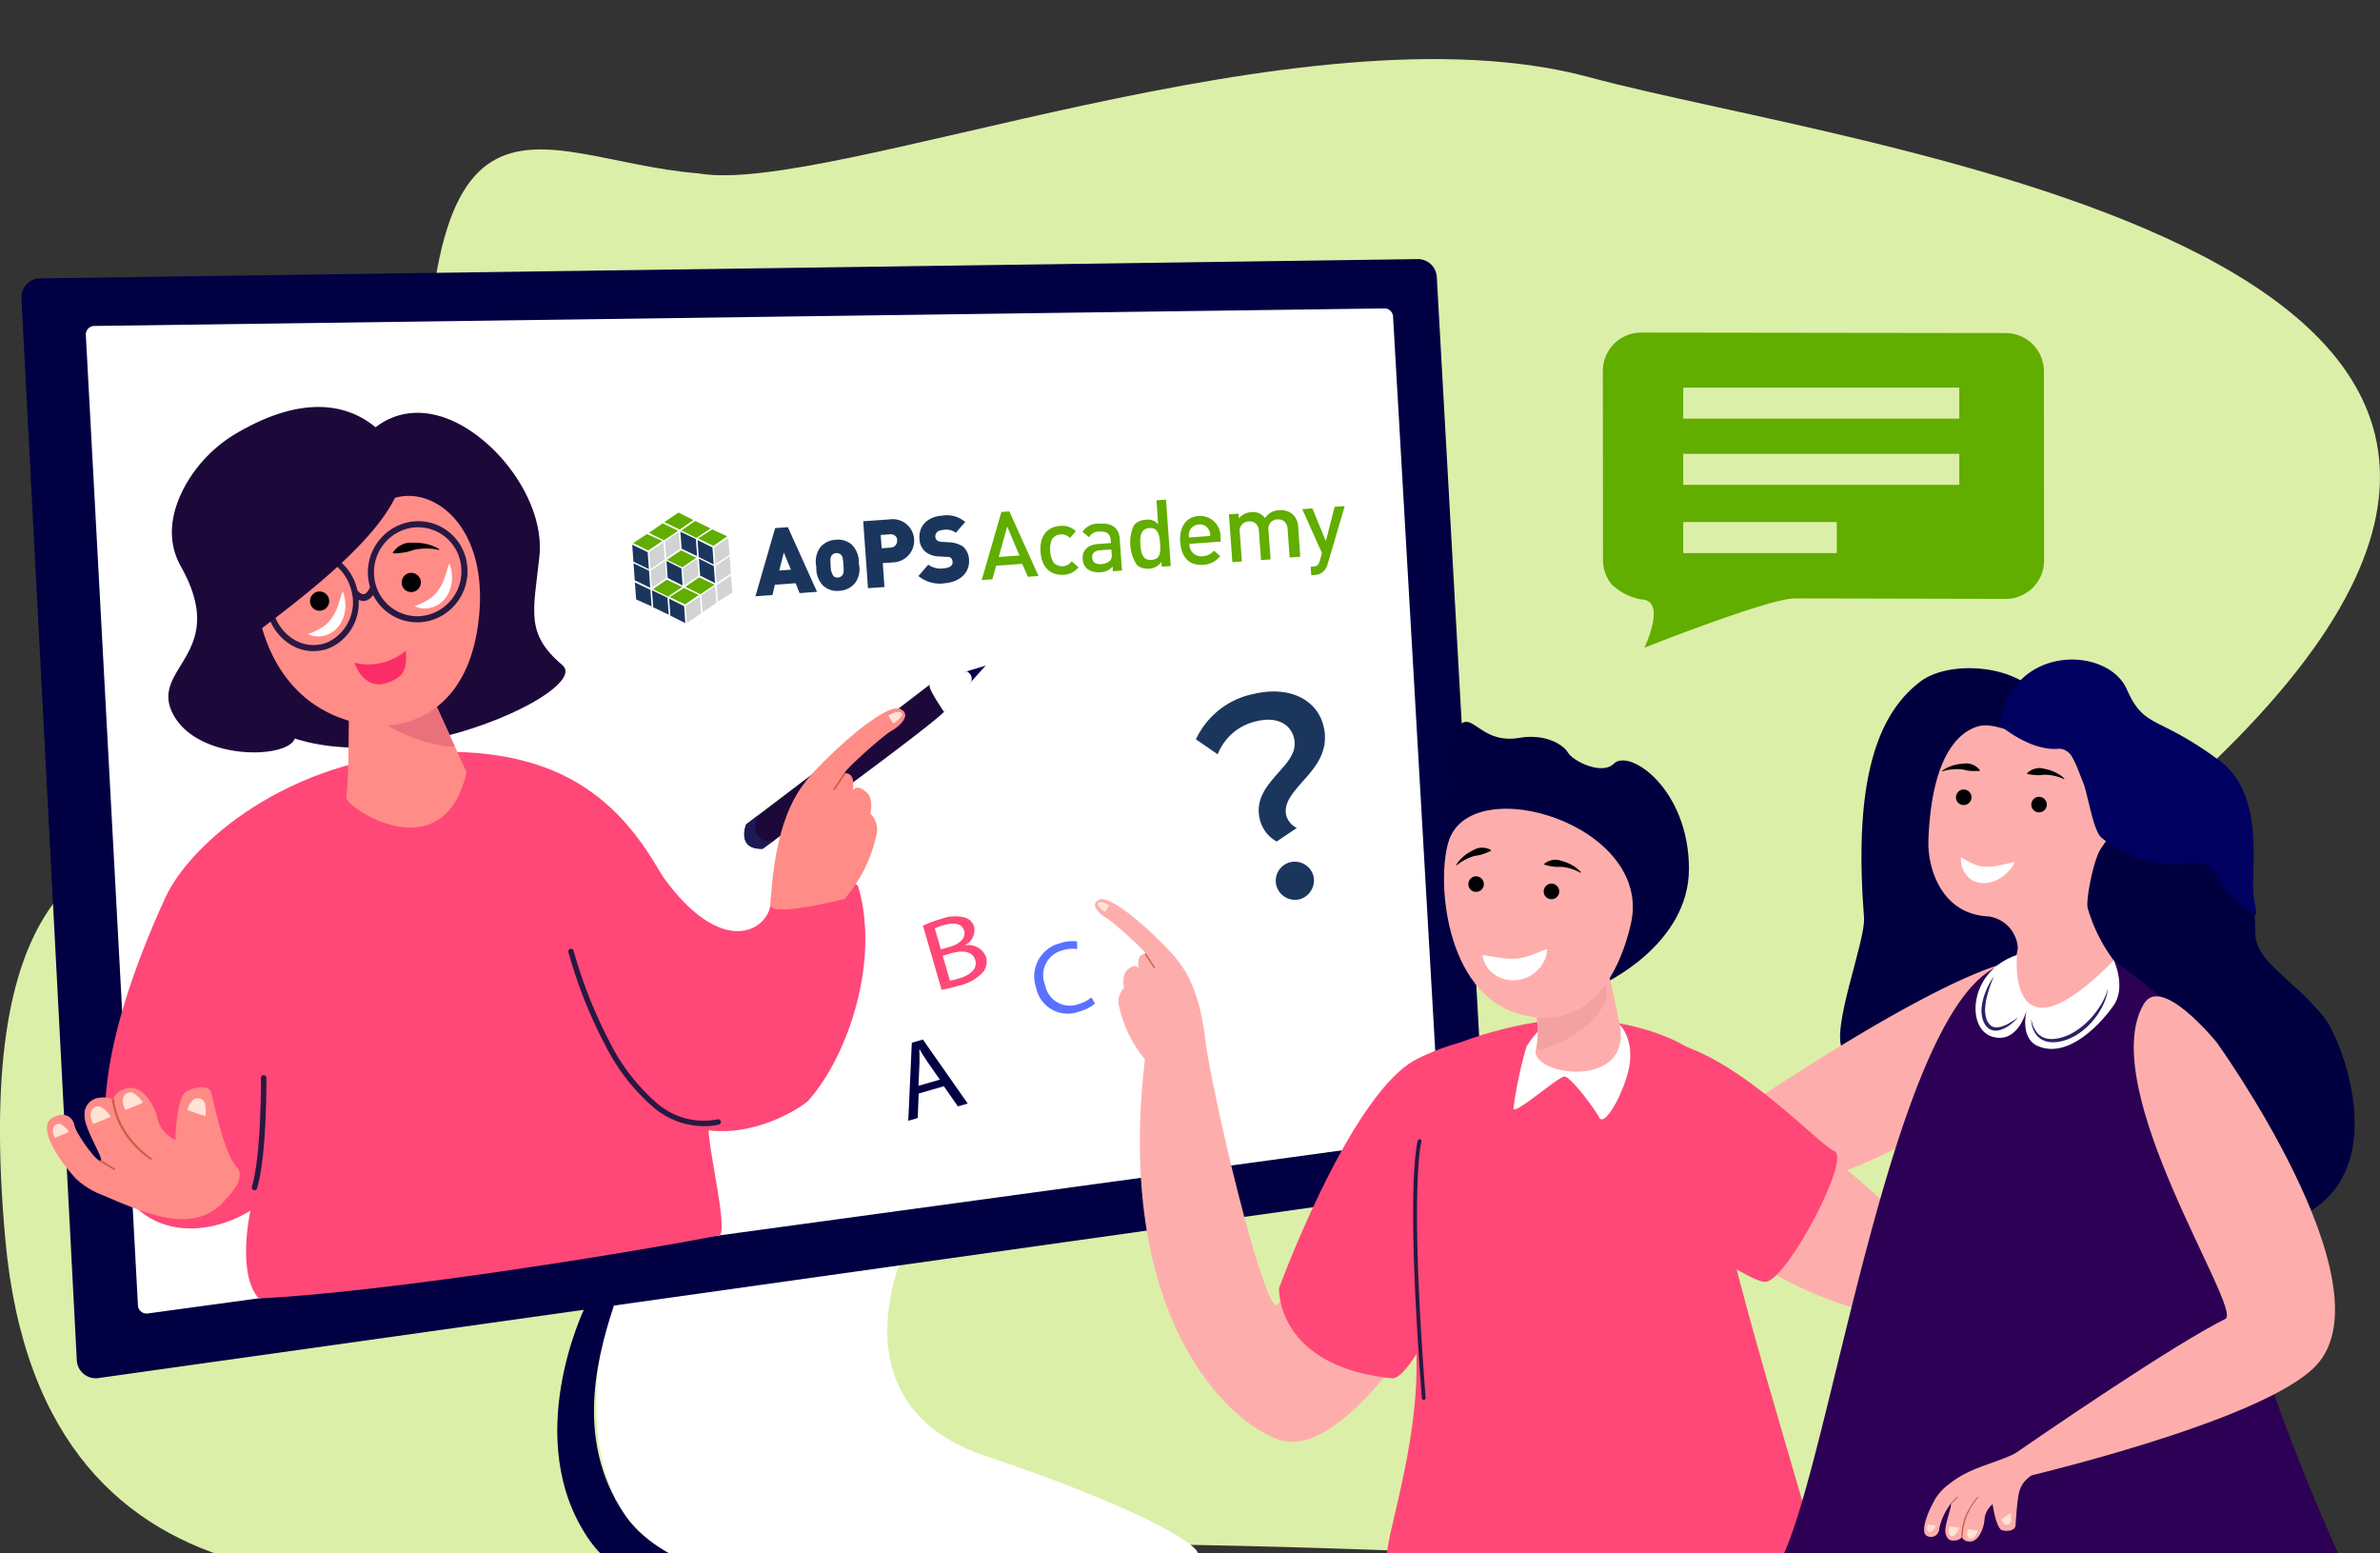 <svg xmlns="http://www.w3.org/2000/svg" xmlns:xlink="http://www.w3.org/1999/xlink" width="282" height="184" viewBox="0 0 282 184"><rect x="0" y="0" width="282" height="184" fill="#333333" stroke="none"/><defs><clipPath id="a"><rect width="282" height="184" transform="translate(819 1138)" fill="none" stroke="#707070" stroke-width="1"/></clipPath><clipPath id="b"><rect width="84.537" height="13.122" transform="matrix(0.997, -0.071, 0.071, 0.997, 0, 6.026)" fill="none"/></clipPath></defs><g transform="translate(-819 -1138)" clip-path="url(#a)"><g transform="translate(0 3)"><path d="M118.722,259.487c15.5,2.694,71.67-20.56,105.536-11.393,32.076,8.684,136.891,20.605,73.9,81.154-13.955,13.415-.911,31.44-.911,50.324,0,36.507-35.493,45.409-53.766,45.409-.153,0-83.559-6.645-141.351-.725-16.956,1.737-61.155,10.373-65.57-38.53-7.358-81.484,52.269-22.284,49.976-82.023C84.195,242.656,98.541,257.873,118.722,259.487Z" transform="translate(783.066 896.057)" fill="#dcefa8"/><g transform="translate(-811.965 -276.748)"><g transform="translate(1688.754 1595.769)"><path d="M1911.164,1607.063H1691.9c-.537,0-.971-.72-.971-1.607s.434-1.606.971-1.606l78.637.464s141.6.255,141.6,1.142S1911.7,1607.063,1911.164,1607.063Z" transform="translate(-1690.925 -1603.85)" fill="#f47e32"/></g><g transform="translate(1696.995 1560.539)"><path d="M1707.684,1597.906c3.385,4.961,11.606,8.348,22.314,8.275,35.533-.242,45.49-2.417,45.594-3.661-.052-1.246-7.456-5.652-25.232-11.613-17.831-5.98-9.771-23.671-9.771-23.671h-33.2C1705.513,1572.961,1701.322,1588.578,1707.684,1597.906Z" transform="translate(-1699.671 -1567.236)" fill="#fff"/><path d="M1729.816,1606.378c-10.708.073-18.929-3.314-22.314-8.275-6.362-9.328-2.9-19.925-1.031-25.65l-3.709,1.078s-7.7,15.686.519,27.54c3.519,5.078,12.069,8.545,23.2,8.471,37.128-.249,48.926-5.579,48.926-6.825,0,0,0,0,0,0C1775.306,1603.961,1765.349,1606.136,1729.816,1606.378Z" transform="translate(-1699.489 -1567.433)" fill="#000043"/></g><path d="M1881.292,1498.356c-3.1-4.087-10.991-4.368-14.233-1.973-5.93,4.383-7.891,13.528-6.764,28.043.211,2.706-3.976,13.236-2.536,15.641s14.339-.625,16.1,2.945,6.592,17.35,16.186,14.838c7.063-1.849,13.166,4.5,18.865,3.083,15.367-3.822,8.031-22.085,5.909-24.7-3.862-4.753-8.157-6.586-8.157-9.979,0-3.294-.379-9.635-8.456-13.67C1890.642,1508.813,1882.163,1499.5,1881.292,1498.356Z" transform="translate(-8.467 -3.961)" fill="#000040"/><g transform="translate(1633.5 1442.442)"><path d="M1635.713,1446.784l163.223-2.285a2.242,2.242,0,0,1,2.272,2.119l5.872,105.235a2.243,2.243,0,0,1-1.928,2.348l-162.532,22.857a2.243,2.243,0,0,1-2.554-2.105l-6.563-125.807A2.245,2.245,0,0,1,1635.713,1446.784Z" transform="translate(-1633.5 -1444.499)" fill="#000043"/><path d="M1642.452,1452.648l152.825-2.078a1.021,1.021,0,0,1,1.047.948l5.532,96.281a1.013,1.013,0,0,1-.888,1.051l-152.181,20.783a1.025,1.025,0,0,1-1.177-.941l-6.176-114.988A1.016,1.016,0,0,1,1642.452,1452.648Z" transform="translate(-1633.8 -1444.728)" fill="#fff"/></g><g transform="translate(1795.788 1525.245)"><path d="M1802.658,1546.826c13.877-2.467,36.127,5.013,36.127,5.013s26.14-18.4,37.025-20.926c7.547-1.751,5.252,3.484,5.252,3.484s-8.877,22.146-43.317,25.52c0,0-8.512,1.551-35.573-11.45A4.562,4.562,0,0,0,1802.658,1546.826Z" transform="translate(-1802.164 -1530.555)" fill="#fdaeac"/></g><g transform="translate(1766.026 1534.418)"><path d="M1804.118,1554.151c-8.847-1.194-10.74,11.4-16.614,17.839-1.183,1.3-6.5-19.123-8.6-31.567-.408-.018-6.7-.831-6.764.141-4.627,32.455,9.582,45.444,15.6,47.424,10.011,3.295,25.421-27.987,26.369-29.158C1816.078,1556.394,1816.149,1555.775,1804.118,1554.151Z" transform="translate(-1771.233 -1540.088)" fill="#fdaeac"/></g><g transform="translate(1782.512 1534.336)"><path d="M1788.368,1570.027s-.421,9.214,13.338,10.669c4.365.462,18.989-40.407,18.989-40.407a26.8,26.8,0,0,0-16.2,2.7C1796.695,1547.271,1788.368,1570.027,1788.368,1570.027Z" transform="translate(-1788.367 -1540.003)" fill="#ff4877"/></g><path d="M1808.723,1541.557c4.228-2.114,14.338-4.549,19.143-3.193,0,0,9.372,1.043,12.564,6.011,2.764,4.3-.122,8.15.607,12.339-.424,5.757,10.693,40.172,11.794,45.72,0,0-31.566.141-50.872-.14-1.515-.022,3.056-11.333,3.2-22.541.108-8.331-.941-16.1-.611-24.91C1804.672,1551.528,1803.368,1546.071,1808.723,1541.557Z" transform="translate(-6.357 -5.59)" fill="#ff4877"/><g transform="translate(1818.13 1534.935)"><path d="M1894.547,1554.781s.214-1.482,3.3-4.336c2.035-1.879,3.99-2.934,2.248-.645-2.34,3.073,4.8-1.689,4.979.052.062.6-4.436,1.6-4.879,2.086s5.853-1.985,5.9-1.525c.118,1.231-4.859,2.237-6.075,2.918s3.754-1.407,4.313-.88c.865.816-4.231,2.047-5.2,2.915s1.763-.695,2.545-.57c.51.082-1.4,1.479-2.569,1.933a7.55,7.55,0,0,1-3.529.582C1892.917,1556.489,1894.547,1554.781,1894.547,1554.781Z" transform="translate(-1827.98 -1540.923)" fill="#ffb8c0"/><path d="M1845.139,1550.455c3.844-2.874,18.339,11.173,18.339,11.173s29.882-8.867,29.532-7.513c-.234.9,1.357,1.837,1.137,2.746-10.63,7.789-33.535,16.428-33.535,16.428-12.026-2.586-21.831-11.775-21.831-11.775S1840.7,1553.771,1845.139,1550.455Z" transform="translate(-1825.891 -1540.983)" fill="#fdaeac"/><path d="M1855.573,1553.81c-2-.787-12.861-12.96-21.555-13.181-4.558-.116-13.673,2.835-5.08,15.975,3.98,3.683,16.535,13.088,18.567,12.681C1850.121,1568.76,1857.586,1554.6,1855.573,1553.81Z" transform="translate(-1825.384 -1540.626)" fill="#ff4877"/></g><path d="M1820.42,1539.272a11.946,11.946,0,0,0-1.622,2.052,47.2,47.2,0,0,0-1.562,7.346c0,.942,5.307-3.769,6.044-3.769s3.538,3.769,4.128,4.868,2.618-2.4,3.391-5.338c.992-3.776-.964-5.663-.964-5.663s-1.152,4.067-1.589,4.278a8.517,8.517,0,0,1-7.825-.126S1820.053,1540.153,1820.42,1539.272Z" transform="translate(-6.946 -5.621)" fill="#fff"/><path d="M1875.42,1524.533a4.022,4.022,0,0,1,3.509,3.7,5.824,5.824,0,0,1-.961,2.642c-1.054,2.161,5.887,8.657,8.137,4.942s6.258-3.548,4.052-6.253a19.278,19.278,0,0,1-2.948-6.01c-.25-.854.668-5.775,1.587-7.087,1.839-2.622,2.381-4.065.958-5.665s-2.26.207-3.39-2.894c-2.741-7.531-6.03-4.443-7.544-5.053,0,0-2.867-1.227-4.353-.89s-5.716,2.03-6.133,13.583C1868.217,1518.793,1869.88,1524.28,1875.42,1524.533Z" transform="translate(-8.878 -4.227)" fill="#fdaeac"/><path d="M1878.736,1518.7a3.977,3.977,0,0,1-.68,1.026,4.876,4.876,0,0,1-.9.786,3.763,3.763,0,0,1-2.2.7,2.743,2.743,0,0,1-1.1-.262,2.569,2.569,0,0,1-.857-.681,3.068,3.068,0,0,1-.652-2.1c.61.323,1.1.622,1.572.811a4.876,4.876,0,0,0,.691.21,4.485,4.485,0,0,0,.683.081,6.911,6.911,0,0,0,1.543-.154C1877.407,1519.007,1878.015,1518.849,1878.736,1518.7Z" transform="translate(-9.03 -4.842)" fill="#fff"/><path d="M1850.009,1602.163c6.041-11.047,13.608-69.2,27.386-71.062,0,0-1.689,8,6.031,5.773,1.268-.365,5.476-4.256,6.211-6.081l8.8,6.919c2.192,2.421-5.721,14.455-1.757,19.217s5.947,7.443,10.551,21.327a246.614,246.614,0,0,0,9.712,24.471s-23.573-.282-28.466-.282C1854.519,1602.445,1856.35,1602.727,1850.009,1602.163Z" transform="translate(-8.185 -5.319)" fill="#2c0054"/><path d="M1876.975,1590.776c5.817-4.052,20.714-14.225,26.878-17.3,2.135-1.066-15.529-27.451-9.658-37.323,2.1-3.525,8.64,4.59,8.64,4.59s20.71,28.748,11.759,38.266c-6.361,6.763-35.708,13.474-35.712,13.505C1877.5,1592.123,1878.493,1591.042,1876.975,1590.776Z" transform="translate(-9.205 -5.488)" fill="#fdaeac"/><path d="M1879.05,1530.174s-1.312,13.635,11.476.634c0,0,1.475,3.14,0,5.3s-5.411,6.437-9.018,4.851c-2.2-.969-1.311-4.281-1.311-4.281s-.983,4.122-4.1,3.171S1873.312,1532.077,1879.05,1530.174Z" transform="translate(-9.097 -5.296)" fill="#fff"/><g transform="translate(1800.841 1497.264)"><path d="M1827.452,1532.54s10.206-4.621,10.206-13.657c0-9.425-7.039-14.322-8.922-12.44-1.383,1.382-4.838-.321-5.411-1.324-.564-.987-2.755-2.267-5.724-1.752-5.127.889-5.72-4.189-7.811-.579s.317,6.275-.233,6.5c-1.109.444-2.572,3.47-2.021,6.369s2.41,4.739,5.262,4.3S1827.452,1532.54,1827.452,1532.54Z" transform="translate(-1807.416 -1501.475)" fill="#000040"/><path d="M1828.088,1530.209s1.388,6.01,1.807,8.236c1.467,7.8-10.7,6.033-9.941,2.9s-.67-7.253-1.1-9.059S1828.088,1530.209,1828.088,1530.209Z" transform="translate(-1807.848 -1502.561)" fill="#fdaeac"/><path d="M1819.928,1537.047a9.619,9.619,0,0,1,.146,4.153c-.227,1.148,8.85-2.532,8.262-7.014l-.336-2.561S1819.236,1534.8,1819.928,1537.047Z" transform="translate(-1807.888 -1502.615)" fill="#7d0000" opacity="0.07"/><path d="M1830.832,1525.785c-1.07,4.739-4.391,13.207-13.245,10.7s-9.831-16.1-8.316-20.564C1812.089,1507.606,1833.47,1514.1,1830.832,1525.785Z" transform="translate(-1807.464 -1501.879)" fill="#fdaeac"/><path d="M1813.435,1530.162c.9.128,1.611.258,2.252.343a7.773,7.773,0,0,0,1.648.068l.182,0c.061,0,.119-.024.179-.033a2.363,2.363,0,0,0,.372-.056,3.039,3.039,0,0,1,.4-.082c.135-.05.277-.1.429-.141.074-.026.158-.038.237-.064s.152-.07.236-.1c.162-.065.336-.127.521-.189a9.924,9.924,0,0,1,1.2-.452,3.394,3.394,0,0,1-.1.656,3.58,3.58,0,0,1-.2.636c-.1.2-.214.393-.339.585-.06.1-.127.191-.193.287a3.393,3.393,0,0,1-.244.258,4.048,4.048,0,0,1-2.684,1.259,3.838,3.838,0,0,1-2.649-.805A3.23,3.23,0,0,1,1813.435,1530.162Z" transform="translate(-1807.644 -1502.532)" fill="#fff"/></g><path d="M1881,1537.887a3.452,3.452,0,0,0,.616,1.556,2.061,2.061,0,0,0,1.321.808,3.142,3.142,0,0,0,.791.022,4.326,4.326,0,0,0,.793-.147,5.9,5.9,0,0,0,1.5-.636,8.013,8.013,0,0,0,1.33-.975c.206-.186.407-.377.6-.581s.374-.414.548-.632a9.915,9.915,0,0,0,.938-1.4,6.811,6.811,0,0,0,.643-1.579,5.523,5.523,0,0,1-.449,1.678,8.378,8.378,0,0,1-.859,1.516,8.991,8.991,0,0,1-1.139,1.317,8.042,8.042,0,0,1-1.391,1.049,6.591,6.591,0,0,1-.783.386,5.111,5.111,0,0,1-.83.271,4.669,4.669,0,0,1-.866.127,3.047,3.047,0,0,1-.884-.072,2.25,2.25,0,0,1-1.431-1.026A3.188,3.188,0,0,1,1881,1537.887Z" transform="translate(-9.357 -5.452)" fill="#301f68"/><path d="M1879.207,1537.664a5.924,5.924,0,0,1-.94.88,3.8,3.8,0,0,1-1.159.611,1.825,1.825,0,0,1-.685.081,1.39,1.39,0,0,1-.683-.245,1.663,1.663,0,0,1-.481-.539,2.64,2.64,0,0,1-.271-.647,3.914,3.914,0,0,1-.092-1.362,6.382,6.382,0,0,1,.282-1.3,8.871,8.871,0,0,1,.494-1.211,8.171,8.171,0,0,1,.663-1.112,16.068,16.068,0,0,0-.824,2.422,7.329,7.329,0,0,0-.2,1.237,3.611,3.611,0,0,0,.1,1.2,1.788,1.788,0,0,0,.568.96,1,1,0,0,0,.485.2,1.732,1.732,0,0,0,.564-.028,4.089,4.089,0,0,0,1.125-.457A9.425,9.425,0,0,0,1879.207,1537.664Z" transform="translate(-9.125 -5.396)" fill="#301f68"/><g transform="translate(1738.584 1520.29)"><g transform="translate(0 14.604)"><path d="M1743.944,1546.983l-.107,2.9-1.124.326.42-9.246,1.311-.38,5.311,7.584-1.161.337-1.666-2.386Zm2.513-1.649-1.526-2.184c-.347-.495-.617-.958-.882-1.409l-.025.007c.02.536.031,1.088.016,1.647l-.117,2.674Z" transform="translate(-1742.713 -1540.583)" fill="#000043"/></g><g transform="translate(1.74)"><path d="M1744.521,1526.52a14.7,14.7,0,0,1,2.161-.8,4.667,4.667,0,0,1,2.732-.183,1.6,1.6,0,0,1,1.174,1.139,2.005,2.005,0,0,1-1.091,2.156l.007.023a2.239,2.239,0,0,1,2.492,1.379,2.011,2.011,0,0,1-.343,1.777,5.649,5.649,0,0,1-3.026,1.661,17.558,17.558,0,0,1-1.9.451Zm2.125,2.815,1.1-.318c1.278-.37,1.868-1.138,1.652-1.883-.263-.906-1.2-1.02-2.421-.666a6.378,6.378,0,0,0-1.05.379Zm1.074,3.7a8.336,8.336,0,0,0,1.027-.248c1.25-.363,2.293-1.075,1.967-2.2-.305-1.056-1.529-1.173-2.848-.791l-1,.29Z" transform="translate(-1744.521 -1525.405)" fill="#ff4877"/></g><g transform="translate(14.945 2.948)"><path d="M1765.43,1535.87a5.2,5.2,0,0,1-1.961.972,3.811,3.811,0,0,1-5.019-2.841,4.059,4.059,0,0,1,2.9-5.3,4.37,4.37,0,0,1,1.961-.19l0,.9a3.832,3.832,0,0,0-1.675.133,3.032,3.032,0,0,0-2.12,4.117,2.964,2.964,0,0,0,3.923,2.276,4.2,4.2,0,0,0,1.556-.8Z" transform="translate(-1758.245 -1528.469)" fill="#5a71ff"/></g></g><path d="M1877.1,1501.557s3.562,3.089,6.906,2.818,3.51,9.237,5.214,10.569a13.832,13.832,0,0,0,10.709,2.96c3.552-.273,2.011,2.764,7.356,6.165.463.294,0-1.564-.087-2.221-.39-2.946,1.5-11.959-4.028-16.064-7.433-5.52-8.878-3.664-10.992-8.455C1889.91,1492.181,1878.49,1491.944,1877.1,1501.557Z" transform="translate(-9.21 -3.921)" fill="#000060"/><g transform="translate(1719.134 1490.602)"><path d="M1724.7,1516.335s20.862-15.155,21.567-16.335a2.113,2.113,0,0,0-.306-2.675c-.448-.308-1.3-.62-1.715-.252s-21.481,16.354-21.481,16.354S1721.558,1516.5,1724.7,1516.335Z" transform="translate(-1722.5 -1494.64)" fill="#1d083a"/><path d="M1724.761,1515.911s-1.68-.648-.557-2.974l-1.474,1.131s-1.226,2.923,1.966,2.873l1.558-1.135A1.8,1.8,0,0,1,1724.761,1515.911Z" transform="translate(-1722.499 -1495.246)" fill="#1b1a56"/><path d="M1752.16,1494.551l-2.385.709a.437.437,0,0,0-.289.512c.139.495.413,1.239.727.912C1750.662,1496.219,1751.5,1495.22,1752.16,1494.551Z" transform="translate(-1723.518 -1494.551)" fill="#00004a"/><path d="M1750.266,1496.5l-3.227,3.55s-2.018-2.946-1.667-3.174,4.337-1.626,4.337-1.626A.967.967,0,0,1,1750.266,1496.5Z" transform="translate(-1723.362 -1494.577)" fill="#fff"/></g><path d="M1724.934,1522.966c.433,3.584-6.47,8.821-15.135-6.284-.37-.646-6.207,5.416-6.173,6.159,1.764,39.409,24.29,25.743,25.831,24,4.51-5.088,8.443-16.22,5.876-25.189a.646.646,0,0,0-.667-.466C1732.317,1521.36,1724.893,1522.629,1724.934,1522.966Z" transform="translate(-2.651 -4.784)" fill="#ff4877"/><path d="M1675.422,1465.942s3.323-4.041,9.213-1.886,11.787,9.822,11.065,16.434-1.653,9.1,2.748,12.848-34.072,20.32-41.482-.659S1670.031,1463.685,1675.422,1465.942Z" transform="translate(-0.827 -2.772)" fill="#1d083a"/><path d="M1650.94,1522.441c-16.583,36.314-.517,43.522,10.086,37.08,0,0-1.666,7.405.981,10.394,15.436-.718,46.565-5.833,54.7-7.508.861-1.614-2.094-12.615-1.261-13.663,0,0,1.931-14.189-2.385-22.65-4.793-9.4-9.85-21.725-30.657-20.887C1665.483,1505.888,1653.845,1516.079,1650.94,1522.441Z" transform="translate(-0.389 -4.35)" fill="#ff4877"/><path d="M1673.824,1497.555s.012,11.531-.332,12.6,11.473,9.117,14.27-2.922l-5.209-11.466A8.182,8.182,0,0,1,1673.824,1497.555Z" transform="translate(-1.512 -3.995)" fill="#ff8c87"/><path d="M1674,1498.347s5.227,5.477,12.42,5.9l-3.878-8.475S1673.668,1496.574,1674,1498.347Z" transform="translate(-1.531 -3.995)" fill="#ea717c"/><path d="M1688.8,1488.2c-1.555,14.158-12.707,12.679-12.707,12.679-8.388-1.183-11.672-7.091-12.959-11.519a11.763,11.763,0,0,1,1.51-9.791,12.447,12.447,0,0,1,3.191-3.879,5.894,5.894,0,0,1,5.13-.316c.907.475,1.469.916,4.664-.955C1682.351,1471.648,1690.092,1476.417,1688.8,1488.2Z" transform="translate(-1.103 -3.159)" fill="#ff8c87"/><g transform="translate(1665.243 1476.036)"><g transform="translate(2.461 3.585)"><path d="M1680.595,1485.008a1.139,1.139,0,1,0,.169-1.641A1.165,1.165,0,0,0,1680.595,1485.008Z" transform="translate(-1669.475 -1483.138)"/><path d="M1669.307,1487.3a1.139,1.139,0,1,0,.17-1.641A1.167,1.167,0,0,0,1669.307,1487.3Z" transform="translate(-1669.048 -1483.224)"/></g><path d="M1684.725,1480.173a5.039,5.039,0,0,0-1.344-.561c-.119-.027-.239-.062-.36-.083s-.244-.045-.366-.064l-.371-.036c-.124-.01-.249-.009-.374-.013s-.251,0-.377,0-.256-.008-.382.007a3.307,3.307,0,0,0-.377.055,2,2,0,0,0-.36.125,2.544,2.544,0,0,0-1.174.982.058.058,0,0,0,.018.079.061.061,0,0,0,.025.009h.006a2.818,2.818,0,0,0,.392,0c.123,0,.238-.026.357-.03.234-.016.45-.061.669-.087.109-.015.212-.047.317-.069a2.4,2.4,0,0,0,.312-.094l.077-.03.079-.023.158-.049.16-.046a1.614,1.614,0,0,1,.163-.031c.11-.017.219-.039.329-.052l.334-.033c.112-.01.224-.013.337-.02s.226,0,.34,0a6.344,6.344,0,0,1,1.373.157h0a.051.051,0,0,0,.061-.038A.051.051,0,0,0,1684.725,1480.173Z" transform="translate(-1666.972 -1479.413)"/><path d="M1666.585,1484.553a6.326,6.326,0,0,1,.872-1.072c.083-.079.159-.163.245-.237s.168-.149.255-.22l.261-.211c.088-.068.182-.128.271-.192a1.645,1.645,0,0,1,.139-.091l.146-.079.147-.076.073-.038.075-.033a2.41,2.41,0,0,0,.289-.151c.092-.058.187-.107.275-.172.175-.134.36-.253.539-.405.089-.081.184-.145.276-.228a2.864,2.864,0,0,0,.277-.276l0,0a.057.057,0,0,0-.007-.08.06.06,0,0,0-.023-.012,2.547,2.547,0,0,0-1.526.118,2.008,2.008,0,0,0-.344.163,3.372,3.372,0,0,0-.309.224c-.1.078-.186.176-.277.262s-.183.174-.268.266-.176.177-.258.271l-.241.285c-.074.1-.144.2-.216.3s-.133.208-.2.311a5,5,0,0,0-.569,1.341.051.051,0,0,0,.092.039Z" transform="translate(-1666.49 -1479.469)"/></g><g transform="translate(1803.524 1512.168)"><g transform="translate(1.427 3.398)"><path d="M1821.03,1522.682a.922.922,0,1,0,.52-1.23A.944.944,0,0,0,1821.03,1522.682Z" transform="translate(-1812.037 -1520.529)"/><path d="M1811.752,1521.782a.922.922,0,1,0,.52-1.231A.944.944,0,0,0,1811.752,1521.782Z" transform="translate(-1811.687 -1520.495)"/></g><path d="M1825.372,1519.927a4.011,4.011,0,0,0-.907-.753c-.086-.049-.169-.1-.259-.149s-.177-.092-.268-.137l-.279-.115c-.093-.038-.191-.066-.287-.1s-.193-.062-.292-.091-.2-.066-.3-.086a2.7,2.7,0,0,0-.305-.046,1.567,1.567,0,0,0-.309.011,2.056,2.056,0,0,0-1.14.482.046.046,0,0,0,0,.064.066.066,0,0,0,.017.012l0,0a2.083,2.083,0,0,0,.3.1c.1.026.19.036.283.062.186.043.363.06.538.091.088.013.175.013.263.021a1.831,1.831,0,0,0,.263,0l.066,0h.2l.135,0a1.025,1.025,0,0,1,.133.014c.089.013.179.021.267.038l.266.054c.089.019.176.042.266.063s.175.053.264.079a5.142,5.142,0,0,1,1.025.446l0,0a.04.04,0,0,0,.056-.015A.039.039,0,0,0,1825.372,1519.927Z" transform="translate(-1810.613 -1517.02)"/><path d="M1810.274,1519.035a5.147,5.147,0,0,1,.929-.624c.082-.041.161-.088.245-.125s.165-.075.249-.111l.252-.1c.084-.033.171-.057.256-.086.042-.013.084-.029.128-.038l.133-.026.132-.024.064-.012.067-.008a1.774,1.774,0,0,0,.258-.048c.085-.023.17-.038.254-.068.167-.062.339-.111.514-.186.087-.041.176-.069.267-.112a2.172,2.172,0,0,0,.28-.148l0,0a.046.046,0,0,0,.014-.063.039.039,0,0,0-.016-.015,2.055,2.055,0,0,0-1.208-.27,1.629,1.629,0,0,0-.305.044,2.4,2.4,0,0,0-.292.1,3.052,3.052,0,0,0-.277.137c-.091.046-.182.091-.27.142s-.178.1-.264.148l-.254.164c-.081.059-.16.122-.239.182s-.153.13-.228.193a4.045,4.045,0,0,0-.758.9.041.041,0,0,0,.015.056.042.042,0,0,0,.047,0Z" transform="translate(-1810.204 -1516.964)"/></g><g transform="translate(1861.09 1502.186)"><g transform="translate(1.637 3.093)"><path d="M1881.077,1511.991a.922.922,0,1,0,.52-1.231A.944.944,0,0,0,1881.077,1511.991Z" transform="translate(-1872.085 -1509.838)"/><path d="M1871.8,1511.09a.922.922,0,1,0,.52-1.23A.944.944,0,0,0,1871.8,1511.09Z" transform="translate(-1871.734 -1509.804)"/></g><path d="M1884.9,1508.4a4.076,4.076,0,0,0-.965-.677c-.089-.042-.178-.089-.269-.128s-.185-.078-.278-.115l-.288-.092c-.1-.029-.2-.05-.294-.076s-.2-.046-.3-.067a2.939,2.939,0,0,0-.3-.061,2.519,2.519,0,0,0-.307-.022,1.636,1.636,0,0,0-.306.036,2.061,2.061,0,0,0-1.1.572.047.047,0,0,0,0,.065.047.047,0,0,0,.018.012h0a2.294,2.294,0,0,0,.309.071c.1.017.193.021.288.038.188.028.367.031.544.047.089.007.175,0,.263,0a1.859,1.859,0,0,0,.263-.02l.065-.01.066,0,.134-.012.135-.009a1.26,1.26,0,0,1,.134,0c.089.006.18.007.269.016l.269.032c.09.013.18.029.27.043s.179.039.269.057a5.193,5.193,0,0,1,1.057.363l0,0a.041.041,0,0,0,.054-.019A.043.043,0,0,0,1884.9,1508.4Z" transform="translate(-1870.427 -1506.611)"/><path d="M1870.089,1507.523a5.178,5.178,0,0,1,1.1-.225c.091-.007.182-.019.274-.022s.182-.008.273-.008l.27,0c.09,0,.18.013.269.018.044,0,.089,0,.134.013l.132.026.131.028.065.013.064.018a1.817,1.817,0,0,0,.257.053c.087.011.172.029.261.034.178.006.355.026.546.022.1,0,.19,0,.29,0a2.216,2.216,0,0,0,.316-.031h0a.044.044,0,0,0,.036-.053.037.037,0,0,0-.009-.02,2.056,2.056,0,0,0-1.016-.707,1.6,1.6,0,0,0-.3-.075,2.7,2.7,0,0,0-.308-.017c-.1,0-.206.015-.308.022s-.2.015-.3.029-.2.021-.3.038l-.3.056c-.1.023-.194.052-.291.078s-.19.062-.284.092a4.051,4.051,0,0,0-1.044.548.041.041,0,0,0,.038.071Z" transform="translate(-1870.033 -1506.59)"/></g><g transform="translate(1698.301 1524.146)"><path d="M1717.674,1550.4a8.877,8.877,0,0,0,.976-.151.321.321,0,1,0-.133-.627,8.468,8.468,0,0,1-7.327-2.062,23.3,23.3,0,0,1-5.366-6.964,55.2,55.2,0,0,1-4.343-10.944.321.321,0,1,0-.622.161,56.016,56.016,0,0,0,4.4,11.09,23.917,23.917,0,0,0,5.523,7.155A9.271,9.271,0,0,0,1717.674,1550.4Z" transform="translate(-1700.847 -1529.412)" fill="#281843"/></g><g transform="translate(1660.791 1473.492)"><path d="M1662.249,1558.606a.319.319,0,0,0,.243-.221c1.166-3.847,1.111-12.715,1.108-13.091a.321.321,0,0,0-.642,0c0,.09.058,9.146-1.08,12.9a.321.321,0,0,0,.214.4A.316.316,0,0,0,1662.249,1558.606Z" transform="translate(-1661.863 -1479.347)" fill="#281843"/><g transform="translate(1.681)"><path d="M1681.928,1487.034a8.958,8.958,0,0,0,1.594-.756,4.152,4.152,0,0,0,1.156-1.051,6.131,6.131,0,0,0,.76-1.459,3.52,3.52,0,0,0,.145-.427c.046-.146.1-.293.153-.443a7.849,7.849,0,0,1,.3-.951,6.346,6.346,0,0,1,.274,1.013c.015.173.028.349.035.526a2.769,2.769,0,0,1-.011.534,4.032,4.032,0,0,1-.744,2.029,3.115,3.115,0,0,1-1.723,1.161A2.829,2.829,0,0,1,1681.928,1487.034Z" transform="translate(-1664.303 -1476.964)" fill="#fff"/><path d="M1674.177,1484.95a5.4,5.4,0,0,0-6.484-4.153,5.626,5.626,0,0,0-3.633,6.941,5.4,5.4,0,0,0,6.484,4.153A5.626,5.626,0,0,0,1674.177,1484.95Zm-.214.059a5.388,5.388,0,0,1-3.48,6.649,5.168,5.168,0,0,1-6.211-3.978,5.39,5.39,0,0,1,3.481-6.649A5.168,5.168,0,0,1,1673.963,1485.009Z" transform="translate(-1663.62 -1476.914)" fill="#fff"/><path d="M1687.559,1481.257a5.593,5.593,0,0,0-6.9-4.037,5.834,5.834,0,0,0-4.055,7.057,5.594,5.594,0,0,0,6.906,4.037A5.833,5.833,0,0,0,1687.559,1481.257Zm-.23.064a5.589,5.589,0,0,1-3.885,6.76,5.359,5.359,0,0,1-6.614-3.868,5.587,5.587,0,0,1,3.883-6.76A5.359,5.359,0,0,1,1687.329,1481.321Z" transform="translate(-1664.095 -1476.778)" fill="#fff"/><g transform="translate(23.37 4.264)"><path d="M1688.009,1481.322h0Zm-.11-.121h0Z" transform="translate(-1687.899 -1481.2)" fill="#fff"/></g><path d="M1675.815,1486.253a.88.88,0,0,1-.141.027,1.341,1.341,0,0,1-1.056-.5.168.168,0,0,1,.01-.223.14.14,0,0,1,.207.016,1.061,1.061,0,0,0,.8.389c.332-.036.638-.341.908-.9a.137.137,0,0,1,.2-.062.168.168,0,0,1,.063.216A1.751,1.751,0,0,1,1675.815,1486.253Z" transform="translate(-1664.026 -1477.079)" fill="#fff"/><path d="M1687.31,1481.185a5.833,5.833,0,0,0-2.791-3.66,5.771,5.771,0,0,0-4.409-.544,6.077,6.077,0,0,0-4.228,7.35c.022.088.047.173.072.258a.438.438,0,0,0-.041.068c-.228.47-.474.734-.711.759a.817.817,0,0,1-.594-.3.39.39,0,0,0-.145-.107c-.018-.088-.038-.175-.062-.263a6.109,6.109,0,0,0-2.851-3.807,5.15,5.15,0,0,0-3.928-.513,5.869,5.869,0,0,0-3.807,7.234,6.11,6.11,0,0,0,2.851,3.807,5.144,5.144,0,0,0,3.928.513,5.012,5.012,0,0,0,.674-.238,5.833,5.833,0,0,0,3.331-5.659,1.232,1.232,0,0,0,.68.128,1.133,1.133,0,0,0,.181-.035h0a1.176,1.176,0,0,0,.158-.056,1.719,1.719,0,0,0,.7-.612,5.823,5.823,0,0,0,6.763,3.031,5.984,5.984,0,0,0,.785-.277A6.091,6.091,0,0,0,1687.31,1481.185ZM1671,1491.077a4.417,4.417,0,0,1-3.984-.242,5.4,5.4,0,0,1-2.514-3.364,5.145,5.145,0,0,1,3.306-6.355,4.462,4.462,0,0,1,3.4.448,5.392,5.392,0,0,1,2.514,3.363A5.229,5.229,0,0,1,1671,1491.077Zm11.9-3.236a5.058,5.058,0,0,1-3.863-.477,5.136,5.136,0,0,1-2.456-3.222,5.359,5.359,0,0,1,3.022-6.224,5.3,5.3,0,0,1,.688-.243,5.061,5.061,0,0,1,3.863.477,5.136,5.136,0,0,1,2.456,3.223A5.342,5.342,0,0,1,1682.9,1487.841Z" transform="translate(-1663.611 -1476.768)" fill="#281843"/><path d="M1668.8,1490.47a8.97,8.97,0,0,0,1.594-.756,4.144,4.144,0,0,0,1.156-1.052,6.181,6.181,0,0,0,.76-1.458,3.626,3.626,0,0,0,.144-.427c.046-.146.1-.293.153-.444a8.055,8.055,0,0,1,.3-.951,6.472,6.472,0,0,1,.275,1.013c.014.173.027.349.034.526a2.839,2.839,0,0,1-.01.534,4.039,4.039,0,0,1-.745,2.028,3.1,3.1,0,0,1-1.722,1.161A2.825,2.825,0,0,1,1668.8,1490.47Z" transform="translate(-1663.807 -1477.094)" fill="#fff"/></g></g><path d="M1678.939,1468.582s-5-11.054-19.133-2.84a16.549,16.549,0,0,0-6.172,6.217c-1.484,2.666-2.484,6.2-.55,9.643,5.945,10.6-4.107,12-.8,17.726,3.561,6.166,17.082,4.872,13.88,1.259-2.133-2.405-8.437-7.643-4.885-10.57S1681.9,1475.454,1678.939,1468.582Z" transform="translate(-0.684 -2.745)" fill="#1d083a"/><path d="M1680.61,1492.7a6.841,6.841,0,0,1-6.1,1.431s1.063,3.405,3.957,2.362C1680.205,1495.871,1680.783,1495.11,1680.61,1492.7Z" transform="translate(-1.551 -3.879)" fill="#fb2d68"/><g transform="translate(1722.258 1495.669)"><path d="M1731.545,1506.651c-2.2,2.259-5.217,5.445-5.8,16.517.308,1.4,8.775-.781,8.775-.781a16.979,16.979,0,0,0,3.755-7.48,2.626,2.626,0,0,0-.688-2.621s.391-1.763-.423-2.493c-1.961-1.761-1.96,1.008-1.96,1.008s1.144-3.366-.653-3.3c-.448.016,4.416-4.4,5.536-5.029s2.395-1.972,1.022-2.59S1735.139,1502.954,1731.545,1506.651Z" transform="translate(-1725.745 -1499.817)" fill="#ff8c87"/><g transform="translate(7.451 7.595)"><path d="M1733.619,1509.785a.106.106,0,0,1-.082-.009.089.089,0,0,1-.034-.128c.01-.013.928-1.4,1.255-1.894a.107.107,0,0,1,.139-.032.088.088,0,0,1,.034.127c-.328.5-1.246,1.88-1.255,1.895A.1.1,0,0,1,1733.619,1509.785Z" transform="translate(-1733.489 -1507.71)" fill="#c56147"/></g><g transform="translate(13.964 0.414)"><path d="M1740.258,1500.672s.5.947.626.926,1.061-.805,1.018-1.055S1741.47,1499.971,1740.258,1500.672Z" transform="translate(-1740.258 -1500.248)" fill="#ffe3d6"/></g></g><g transform="translate(1760.712 1518.266)"><path d="M1774.191,1529.074c1.834,1.909,4.355,4.6,4.841,13.952-.257,1.186-7.323-.66-7.323-.66a14.411,14.411,0,0,1-3.135-6.318,2.233,2.233,0,0,1,.574-2.214s-.326-1.49.353-2.106c1.637-1.488,1.636.853,1.636.853s-.954-2.843.546-2.786c.374.014-3.686-3.713-4.621-4.248s-2-1.666-.852-2.187S1771.192,1525.951,1774.191,1529.074Z" transform="translate(-1765.71 -1523.302)" fill="#fdaeac"/><g transform="translate(5.888 6.415)"><path d="M1772.936,1531.721a.092.092,0,0,0,.069-.007.075.075,0,0,0,.027-.108c-.008-.011-.774-1.179-1.047-1.6a.089.089,0,0,0-.115-.027.076.076,0,0,0-.028.108c.273.421,1.039,1.588,1.047,1.6A.087.087,0,0,0,1772.936,1531.721Z" transform="translate(-1771.829 -1529.969)" fill="#c56147"/></g><g transform="translate(0.293 0.35)"><path d="M1767.389,1524.024s-.416.8-.523.782-.886-.68-.85-.891S1766.377,1523.432,1767.389,1524.024Z" transform="translate(-1766.015 -1523.666)" fill="#ffe3d6"/></g></g><g transform="translate(1636.534 1540.542)"><path d="M1640.119,1557.33a9.558,9.558,0,0,0,3.132,1.916c5.191,2.208,10.9,4.83,14.547.532.683-.806,2.1-2.078,1.565-3.573-.886-1-1.657-2.172-3.242-9.078-.207-.9-1.7-.835-2.945-.164s-1.3,5.745-1.3,5.745a3.768,3.768,0,0,1-2.117-2.456c-.327-1.7-1.787-3.964-3.429-3.7s-1.859,1.4-1.859,1.4-.4-.41-1.552-.25a1.924,1.924,0,0,0-1.814,2.106c-.092,1.534,2.465,5.369,1.876,5.379s-2.943-3.376-3.078-4.213-1.075-1.815-2.673-.845S1637.567,1554.582,1640.119,1557.33Z" transform="translate(-1636.653 -1546.454)" fill="#ff8c87"/><g transform="translate(7.692 1.423)"><path d="M1649.411,1555a.116.116,0,0,1-.062.061.208.208,0,0,1-.18.016,10.964,10.964,0,0,1-2.068-1.829,9.608,9.608,0,0,1-2.454-5.211c0-.036.051-.08.123-.1s.135,0,.139.032c.51,4.427,4.445,6.964,4.485,6.989A.033.033,0,0,1,1649.411,1555Z" transform="translate(-1644.648 -1547.933)" fill="#c56147"/></g><g transform="translate(6.202 8.658)"><path d="M1645.013,1556.492a.113.113,0,0,1-.06.06.215.215,0,0,1-.181.018c-.013-.007-1.216-.727-1.653-.984-.038-.023-.02-.068.041-.1a.22.22,0,0,1,.181-.019c.437.258,1.642.979,1.654.985A.034.034,0,0,1,1645.013,1556.492Z" transform="translate(-1643.099 -1555.452)" fill="#c56147"/></g><g transform="translate(0.698 0.612)"><path d="M1646.288,1549.183s2.016-.785,2.077-.88a3.385,3.385,0,0,0-1.233-1.182C1646.729,1546.972,1645.405,1547.3,1646.288,1549.183Z" transform="translate(-1637.704 -1547.089)" fill="#ffe3d6"/><path d="M1653.928,1549.219s2.038.716,2.147.685a3.366,3.366,0,0,0-.147-1.7C1655.723,1547.831,1654.5,1547.223,1653.928,1549.219Z" transform="translate(-1638.005 -1547.117)" fill="#ffe3d6"/><path d="M1642.32,1550.907s2.016-.785,2.077-.879a3.386,3.386,0,0,0-1.233-1.183C1642.761,1548.7,1641.436,1549.03,1642.32,1550.907Z" transform="translate(-1637.554 -1547.155)" fill="#ffe3d6"/><path d="M1637.615,1552.617s1.6-.622,1.646-.7a2.69,2.69,0,0,0-.977-.936C1637.964,1550.865,1636.915,1551.128,1637.615,1552.617Z" transform="translate(-1637.379 -1547.236)" fill="#ffe3d6"/></g></g><g transform="translate(1858.946 1583.718)"><path d="M1869.223,1596.761a6.553,6.553,0,0,1,1.542-1.594c2.63-2.088,5.141-2.271,8.241-3.821.5-.249,1.745,1.8,1.57,2.739-1.647,1.267-1.615,1.783-1.941,5.994-.042.551-.852.749-1.576.561s-1.139-3.09-1.139-3.09a2.659,2.659,0,0,0-.954,1.743c-.045,1.029-.659,2.557-1.566,2.665s-1.109-.507-1.109-.507a1.123,1.123,0,0,1-.818.389c-.635.091-.994-.17-1.139-.921-.168-.865.917-3.47.6-3.382a7.549,7.549,0,0,0-1.337,2.9.979.979,0,0,1-1.377.907C1867.284,1601.046,1868.058,1598.742,1869.223,1596.761Z" transform="translate(-1867.804 -1591.325)" fill="#fdaeac"/><g transform="translate(4.414 5.352)"><path d="M1874.428,1596.916a.054.054,0,0,0-.039-.025.113.113,0,0,0-.1.019,7.775,7.775,0,0,0-.975,1.376,6.682,6.682,0,0,0-.924,3.377c0,.022.034.038.074.037s.073-.019.072-.04a7.478,7.478,0,0,1,1.883-4.718A.024.024,0,0,0,1874.428,1596.916Z" transform="translate(-1872.391 -1596.887)" fill="#c56147"/></g><g transform="translate(3.057 5.347)"><path d="M1871.941,1596.911a.051.051,0,0,0-.036-.024.113.113,0,0,0-.1.017c-.006.006-.6.61-.816.827-.019.019-.006.042.03.052a.113.113,0,0,0,.1-.017c.216-.218.81-.821.817-.828A.021.021,0,0,0,1871.941,1596.911Z" transform="translate(-1870.981 -1596.883)" fill="#c56147"/></g><g transform="translate(0.362 7.303)"><path d="M1873.187,1600.889s1.148.132,1.188.176a2.411,2.411,0,0,1-.574.873C1873.595,1602.088,1872.855,1602.106,1873.187,1600.889Z" transform="translate(-1868.366 -1598.99)" fill="#ffe3d6"/><path d="M1877.3,1599.647s1.044-.733,1.106-.732a2.089,2.089,0,0,1,.051,1C1878.378,1600.159,1877.767,1600.7,1877.3,1599.647Z" transform="translate(-1868.525 -1598.915)" fill="#ffe3d6"/><path d="M1870.915,1600.528s1.148.132,1.188.176a2.424,2.424,0,0,1-.574.873C1871.322,1601.727,1870.582,1601.745,1870.915,1600.528Z" transform="translate(-1868.28 -1598.976)" fill="#ffe3d6"/><path d="M1868.247,1600.3s.908.1.941.139a1.916,1.916,0,0,1-.455.692C1868.57,1601.253,1867.984,1601.267,1868.247,1600.3Z" transform="translate(-1868.18 -1598.968)" fill="#ffe3d6"/></g></g><g transform="translate(1798.403 1546.723)"><path d="M1806.142,1583.74a.225.225,0,0,1-.224-.208c-1.961-25.341-.545-30.3-.483-30.5a.225.225,0,1,1,.43.132c-.018.061-1.443,5.189.5,30.33a.225.225,0,0,1-.207.241Z" transform="translate(-1804.882 -1552.877)" fill="#281843"/></g><g transform="translate(1705.631 1466.855)"><g clip-path="url(#b)"><path d="M1714.35,1475.708l-1.69,1.133,1.834.88,1.627-1.128Z" transform="translate(-1708.624 -1470.092)" fill="#61ad00"/><path d="M1712.409,1477.03l-1.627,1.128,1.771.885,1.69-1.133Z" transform="translate(-1708.553 -1470.142)" fill="#61ad00"/><path d="M1716.4,1476.745l-1.627,1.128,1.771.885,1.69-1.133Z" transform="translate(-1708.703 -1470.131)" fill="#61ad00"/><path d="M1718.507,1477.778l-1.694,1.07,1.834.881,1.627-1.128Z" transform="translate(-1708.781 -1470.17)" fill="#61ad00"/><path d="M1708.834,1479.418l1.771.885,1.69-1.132-1.829-.818Z" transform="translate(-1708.479 -1470.192)" fill="#61ad00"/><path d="M1709.193,1486.322l1.829.818-.139-1.95-1.834-.881Z" transform="translate(-1708.487 -1470.417)" fill="#1b365d"/><path d="M1711.3,1487.289l1.834.881-.144-2.014-1.834-.881Z" transform="translate(-1708.567 -1470.454)" fill="#1b365d"/><path d="M1709.025,1483.968l1.834.88-.144-2.013-1.834-.881Z" transform="translate(-1708.481 -1470.328)" fill="#1b365d"/><path d="M1708.861,1481.679l1.834.88-.144-2.013-1.834-.881Z" transform="translate(-1708.474 -1470.241)" fill="#1b365d"/><path d="M1713.411,1488.321l1.771.885-.144-2.013-1.771-.886Z" transform="translate(-1708.646 -1470.493)" fill="#1b365d"/><path d="M1720.964,1485.476l-1.695,1.07-.139-1.951,1.69-1.133Z" transform="translate(-1708.868 -1470.385)" fill="#d1d3d4"/><path d="M1719.019,1486.733l-1.627,1.128-.144-2.014,1.627-1.128Z" transform="translate(-1708.797 -1470.432)" fill="#d1d3d4"/><path d="M1720.8,1483.122l-1.69,1.133-.144-2.014,1.69-1.133Z" transform="translate(-1708.862 -1470.296)" fill="#d1d3d4"/><path d="M1720.632,1480.833l-1.69,1.133-.144-2.014,1.69-1.133Z" transform="translate(-1708.856 -1470.209)" fill="#d1d3d4"/><path d="M1715.3,1487.17l.144,2.013,1.69-1.133-.144-2.014Z" transform="translate(-1708.724 -1470.482)" fill="#d1d3d4"/><path d="M1715.153,1486.946l1.627-1.129-1.766-.823-1.694,1.07Z" transform="translate(-1708.648 -1470.443)" fill="#61ad00"/><path d="M1717.038,1485.691l1.69-1.133-1.834-.88-1.627,1.128Z" transform="translate(-1708.722 -1470.393)" fill="#61ad00"/><path d="M1713.048,1485.977l1.69-1.133-1.834-.88-1.627,1.128Z" transform="translate(-1708.571 -1470.404)" fill="#61ad00"/><path d="M1718.532,1479.976l-1.771-.885.144,2.014,1.771.885Z" transform="translate(-1708.779 -1470.22)" fill="#1b365d"/><path d="M1716.484,1478.939l-1.834-.881.144,2.014,1.834.881Z" transform="translate(-1708.699 -1470.181)" fill="#1b365d"/><path d="M1718.7,1482.265l-1.771-.885.144,2.014,1.771.885Z" transform="translate(-1708.785 -1470.306)" fill="#1b365d"/><path d="M1710.82,1480.522l1.69-1.133.144,2.014-1.69,1.133Z" transform="translate(-1708.554 -1470.231)" fill="#d1d3d4"/><path d="M1712.763,1479.2l1.627-1.128.144,2.014-1.627,1.128Z" transform="translate(-1708.627 -1470.181)" fill="#d1d3d4"/><path d="M1710.983,1482.811l1.69-1.133.144,2.014-1.69,1.133Z" transform="translate(-1708.56 -1470.318)" fill="#d1d3d4"/><path d="M1716.806,1483.407l-.144-2.014-1.69,1.133.144,2.014Z" transform="translate(-1708.711 -1470.307)" fill="#d1d3d4"/><path d="M1713.079,1483.678l1.771.885-.144-2.014-1.771-.885Z" transform="translate(-1708.634 -1470.317)" fill="#1b365d"/><path d="M1714.682,1480.352l-1.69,1.133,1.834.881,1.627-1.128Z" transform="translate(-1708.636 -1470.267)" fill="#61ad00"/><path d="M1729.118,1485.314l-.463-1.169-2.455.175-.292,1.223-2.014.143,2.332-8.072,1.511-.109,3.456,7.659Zm-1.861-4.8-.544,2.125,1.384-.1Z" transform="translate(-1709.048 -1470.16)" fill="#1b365d"/><g clip-path="url(#b)"><path d="M1735.958,1484.208a2.529,2.529,0,0,1-1.834.89,2.417,2.417,0,0,1-1.942-.621,2.974,2.974,0,0,1-.792-2.221,2.891,2.891,0,0,1,.468-2.31,2.523,2.523,0,0,1,1.834-.89,2.418,2.418,0,0,1,1.942.621,2.975,2.975,0,0,1,.791,2.22,2.743,2.743,0,0,1-.467,2.311m-1.7-3.421a.769.769,0,0,0-1.007.071c-.234.27-.207.648-.162,1.277a2.1,2.1,0,0,0,.342,1.24.769.769,0,0,0,1.008-.071c.233-.27.206-.648.162-1.277s-.077-1.07-.342-1.24" transform="translate(-1709.331 -1470.218)" fill="#1b365d"/><path d="M1740.681,1481.64l-1.2.086.2,2.832-1.95.139-.567-7.929,3.146-.224a2.539,2.539,0,0,1,2.885,2.324,2.587,2.587,0,0,1-2.522,2.773m-.364-3.326-1.07.077.113,1.573,1.07-.077a.8.8,0,0,0,.759-.877c.036-.382-.306-.737-.872-.7" transform="translate(-1709.55 -1470.123)" fill="#1b365d"/><path d="M1747.06,1484.094a3.992,3.992,0,0,1-3.1-.854l1.169-1.349a2.486,2.486,0,0,0,1.8.441c.755-.055,1.114-.333,1.083-.773a.907.907,0,0,0-.158-.432.621.621,0,0,0-.517-.153l-.953-.059a2.625,2.625,0,0,1-1.623-.579,2.1,2.1,0,0,1-.678-1.533c-.1-1.447.89-2.593,2.714-2.724a3.346,3.346,0,0,1,2.71.755l-1.11,1.281a1.9,1.9,0,0,0-1.542-.332c-.692.049-.917.444-.89.823a.894.894,0,0,0,.153.368.956.956,0,0,0,.584.211l.953.058a3.312,3.312,0,0,1,1.618.517,2.245,2.245,0,0,1,.688,1.66c.05,1.577-1.272,2.557-2.908,2.674" transform="translate(-1709.807 -1470.105)" fill="#1b365d"/><path d="M1757.229,1483.307l-.677-1.533-3.085.22-.453,1.614-1.259.09,2.333-8.073.944-.067,3.455,7.659Zm-2.45-5.96-1.006,3.614,2.454-.176Z" transform="translate(-1710.102 -1470.086)" fill="#61ad00"/><path d="M1761.724,1483.136c-1.259.089-2.571-.575-2.724-2.716s1.052-2.984,2.31-3.073a2.427,2.427,0,0,1,1.879.624l-.7.809a1.391,1.391,0,0,0-2.139.153,3.207,3.207,0,0,0,.2,2.768,1.394,1.394,0,0,0,2.14-.153l.809.7a2.335,2.335,0,0,1-1.771.886" transform="translate(-1710.375 -1470.154)" fill="#61ad00"/><path d="M1767.766,1482.644l-.036-.5a1.828,1.828,0,0,1-1.469.675,2.181,2.181,0,0,1-1.546-.4,1.665,1.665,0,0,1-.526-1.164c-.067-.944.513-1.681,1.835-1.776l1.509-.108-.027-.377c-.049-.692-.453-1.043-1.334-.979a1.294,1.294,0,0,0-1.218.656l-.8-.639a2.244,2.244,0,0,1,1.955-.961c1.51-.109,2.373.463,2.468,1.784l.269,3.776-1.07.076Zm-.179-2.517-1.322.094c-.692.05-.984.387-.948.89s.372.8,1.065.747a1.554,1.554,0,0,0,1.048-.391,1.078,1.078,0,0,0,.193-.837Z" transform="translate(-1710.57 -1470.143)" fill="#61ad00"/><path d="M1773.778,1482.119l-.044-.629a1.821,1.821,0,0,1-1.462.8,1.963,1.963,0,0,1-1.42-.405,4.872,4.872,0,0,1-.342-4.782,1.966,1.966,0,0,1,1.348-.6,1.588,1.588,0,0,1,1.493.525l-.2-2.832,1.133-.081.563,7.866-1.07.077Zm-1.469-4.639c-1.007.072-1.133.967-1.061,1.973s.261,1.879,1.331,1.8,1.07-.961,1-1.969-.261-1.878-1.267-1.807" transform="translate(-1710.792 -1470.032)" fill="#61ad00"/><path d="M1777.292,1479.43a1.4,1.4,0,0,0,1.56,1.47,1.857,1.857,0,0,0,1.344-.666l.742.643a2.664,2.664,0,0,1-2.014,1.03c-1.385.1-2.571-.575-2.724-2.714-.13-1.825.737-2.963,2.184-3.066a2.412,2.412,0,0,1,2.585,2.534l.036.5Zm2.283-1.681a1.132,1.132,0,0,0-1.182-.611,1.227,1.227,0,0,0-1.083.773,1.481,1.481,0,0,0-.072.764l2.517-.18a1.361,1.361,0,0,0-.18-.746" transform="translate(-1711.025 -1470.108)" fill="#61ad00"/><path d="M1789.4,1481.084l-.243-3.4c-.062-.881-.594-1.223-1.223-1.179a1.078,1.078,0,0,0-1.047,1.277l.247,3.461-1.133.081-.243-3.4c-.062-.881-.594-1.223-1.223-1.178a1.1,1.1,0,0,0-1.043,1.34l.243,3.4-1.132.082-.4-5.663,1.133-.081.04.566a1.956,1.956,0,0,1,1.465-.737,1.679,1.679,0,0,1,1.631.705,2.075,2.075,0,0,1,1.7-.944,2.246,2.246,0,0,1,1.483.4,2.087,2.087,0,0,1,.742,1.528l.257,3.587-1.259.089Z" transform="translate(-1711.253 -1470.081)" fill="#61ad00"/><path d="M1794.226,1481.82a1.883,1.883,0,0,1-.391.724,1.525,1.525,0,0,1-1.1.521l-.44.031-.072-1.007.315-.022c.5-.037.621-.171.773-.688l.252-.9-2.333-5.209,1.195-.086,1.6,3.87,1.039-4.059,1.2-.086Z" transform="translate(-1711.594 -1470.062)" fill="#61ad00"/></g></g></g><g transform="translate(1772.667 1493.665)"><path d="M1818.755,1422.725c1.177-1.321,2.273-2.511,1.889-4.134-.368-1.552-1.883-2.608-4.422-2.007a6.413,6.413,0,0,0-4.62,3.925l-2.58-1.773a9.643,9.643,0,0,1,6.809-5.373c4.373-1.035,7.585.736,8.32,3.839.693,2.927-.975,4.849-2.507,6.553-1.169,1.356-2.265,2.547-1.914,4.028a2.448,2.448,0,0,0,1.238,1.457l-2.376,1.6a4.073,4.073,0,0,1-2.006-2.653C1816.027,1425.83,1817.435,1424.229,1818.755,1422.725Zm1.46,10.565a2.289,2.289,0,0,1,2.738,1.661,2.32,2.32,0,0,1-1.7,2.747,2.289,2.289,0,0,1-2.711-1.7A2.258,2.258,0,0,1,1820.214,1433.29Z" transform="translate(-1809.022 -1413.067)" fill="#1b365d"/></g><path d="M1832.454,1486.655a6.932,6.932,0,0,0,3.459,1.753c3.125.069.389,5.722.389,5.722s14.729-5.842,17.812-5.842l25.015.057a4.543,4.543,0,0,0,4.529-4.531l-.016-22.431a4.543,4.543,0,0,0-4.532-4.53l-43.2-.056a4.544,4.544,0,0,0-4.53,4.531l.017,22.431A4.5,4.5,0,0,0,1832.454,1486.655Zm8.45-23.34h32.707v3.676H1840.9Zm0,7.842h32.707v3.676H1840.9Zm0,8.086H1859.1v3.676H1840.9Z" transform="translate(-10.497 -5.65)" fill="#61ad00"/></g></g></g></svg>
